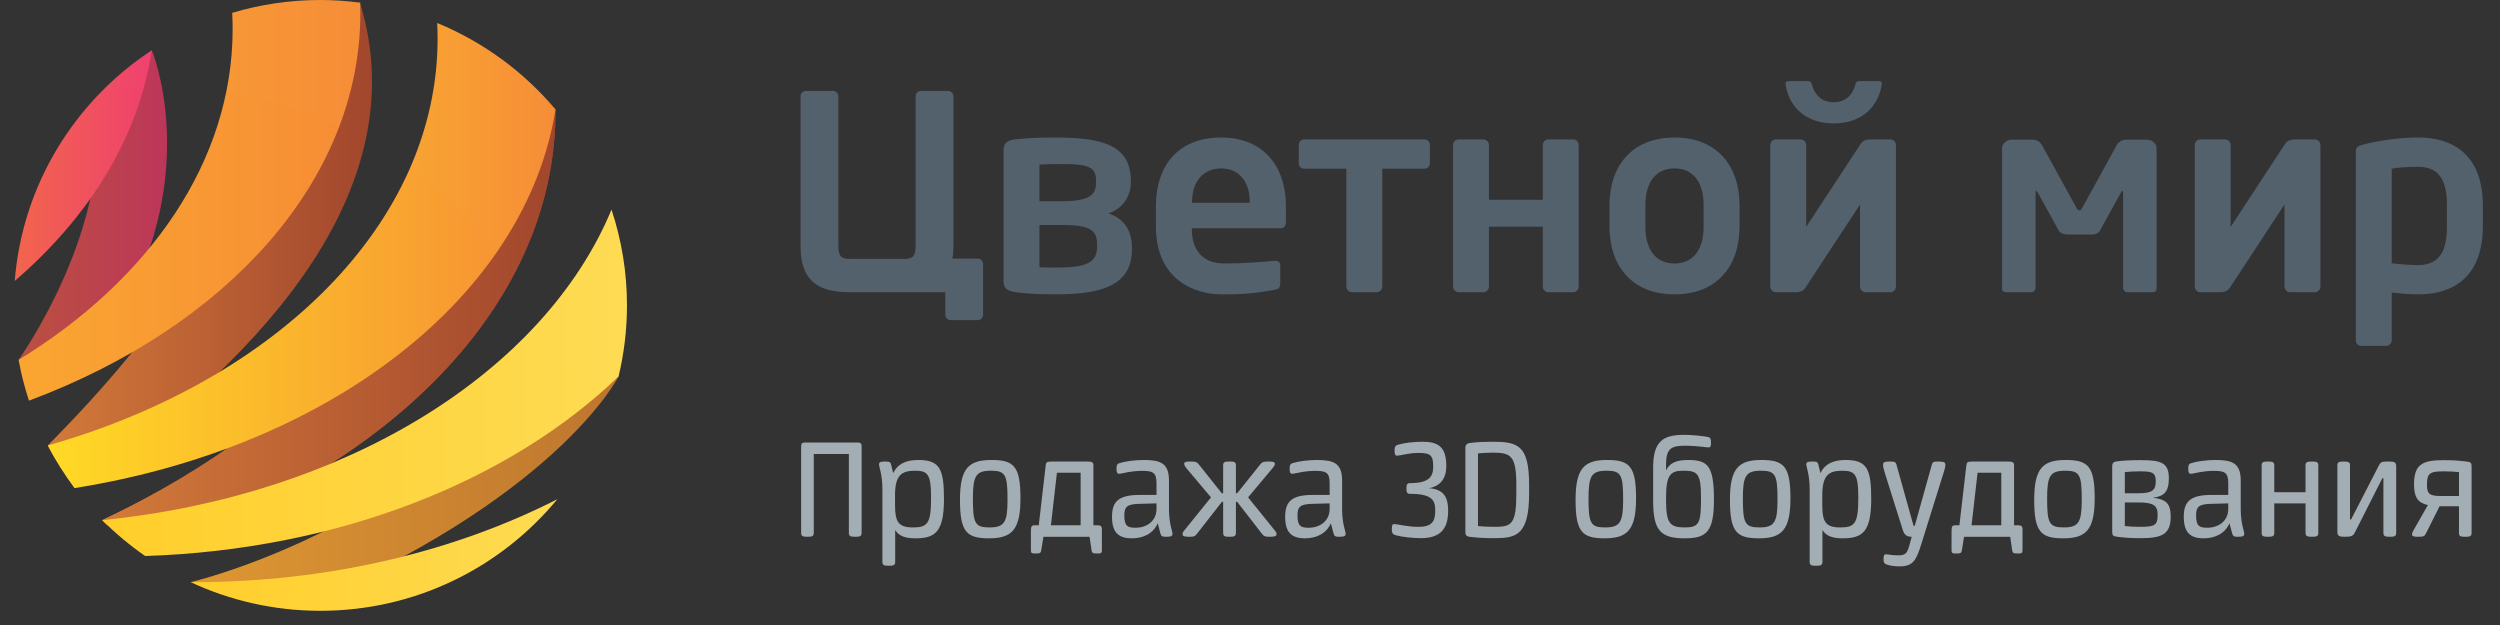 <svg width="176" height="44" viewBox="0 0 176 44" fill="none" xmlns="http://www.w3.org/2000/svg">
<rect x="0" y="0" width="176" height="44" fill="#333333" stroke="none"/>
<path d="M8.008 6.931L6.662 6.952C8.15 15.774 1.311 25.333 1.311 25.333C4.811 25.68 6.662 24.421 8.461 22.051C14.226 12.009 10.689 3.538 10.689 3.538L8.008 6.931Z" fill="url(#paint0_linear)"/>
<path d="M22.587 0.671C20.492 1.184 18.548 1.988 16.779 3.026C16.888 3.385 16.99 3.747 17.081 4.116C19.308 13.147 10.976 23.67 3.367 31.36C3.775 32.271 4.728 33.53 5.249 34.361C17.482 26.036 29.082 14.104 25.542 0.89C25.479 0.654 25.418 0.421 25.352 0.186C24.433 0.289 23.509 0.445 22.587 0.671Z" fill="url(#paint1_linear)"/>
<path d="M31.349 4.337C33.457 17.137 22.332 29.515 7.201 36.616C7.912 37.568 9.837 37.709 10.689 38.526C27.974 32.811 39.193 21.015 39.106 7.705C36.481 5.454 35.227 3.838 31.802 3.043C31.879 3.401 31.289 3.973 31.349 4.337Z" fill="url(#paint2_linear)"/>
<path d="M31.349 4.337C33.457 17.137 22.332 29.515 7.201 36.616C7.912 37.568 9.837 37.709 10.689 38.526C27.974 32.811 39.193 21.015 39.106 7.705C36.481 5.454 35.227 3.838 31.802 3.043C31.879 3.401 31.289 3.973 31.349 4.337Z" fill="url(#paint3_linear)"/>
<path d="M13.42 40.983L18.432 41.686C18.432 41.686 16.446 41.594 20.565 42.909C39.237 35.143 43.548 26.497 43.548 26.497C43.548 26.497 42.679 21.262 43.052 14.76C37.192 35.452 13.42 40.983 13.42 40.983Z" fill="url(#paint4_linear)"/>
<path d="M1.037 19.779C6.293 15.258 9.763 9.667 10.69 3.539C5.283 7.087 1.578 12.988 1.037 19.779Z" fill="url(#paint5_linear)"/>
<path d="M16.347 0.904C16.366 1.28 16.378 1.657 16.378 2.036C16.378 11.335 10.541 19.674 1.311 25.333C1.488 26.316 1.732 27.274 2.038 28.207C15.914 23.028 25.368 12.749 25.368 0.914C25.368 0.671 25.361 0.427 25.352 0.185C24.434 0.068 23.501 -0 22.551 -0C20.393 -0 18.312 0.319 16.347 0.904Z" fill="url(#paint6_linear)"/>
<path d="M30.807 2.721C30.807 15.691 19.452 26.793 3.367 31.36C3.914 32.414 4.541 33.419 5.249 34.361C23.235 31.506 37.029 20.853 39.106 7.705C36.881 5.06 34.029 2.957 30.778 1.62C30.796 1.986 30.807 2.352 30.807 2.721Z" fill="url(#paint7_linear)"/>
<path d="M7.201 36.616C8.126 37.548 9.138 38.392 10.22 39.144C23.912 38.697 35.961 33.818 43.547 26.497C43.931 24.893 44.139 23.22 44.139 21.5C44.139 19.145 43.754 16.881 43.051 14.76C38.281 26.219 24.335 34.91 7.201 36.616Z" fill="url(#paint8_linear)"/>
<path d="M13.598 40.985C13.538 40.985 13.479 40.983 13.42 40.983C16.194 42.275 19.287 43 22.552 43C29.273 43 35.277 39.941 39.237 35.143C32.029 38.817 23.173 40.985 13.598 40.985Z" fill="url(#paint9_linear)"/>
<g opacity="0.5">
<g opacity="0.5">
<g opacity="0.5">
<g opacity="0.5">
<g opacity="0.5">
<g opacity="0.5">
<path opacity="0.5" d="M10.689 3.547C9.504 4.325 8.407 5.222 7.4 6.21C8.308 6.115 9.229 6.06 10.159 6.044C10.381 5.223 10.562 4.391 10.689 3.547Z" fill="url(#paint10_linear)"/>
</g>
</g>
</g>
</g>
</g>
<g opacity="0.5">
<g opacity="0.5">
<g opacity="0.5">
<g opacity="0.5">
<g opacity="0.5">
<path opacity="0.5" d="M25.368 0.922C25.368 0.679 25.361 0.436 25.353 0.194C24.435 0.075 23.501 0.008 22.551 0.008C20.394 0.008 18.313 0.326 16.348 0.913C16.366 1.289 16.378 1.666 16.378 2.044C16.378 3.549 16.223 5.029 15.928 6.476C18.718 6.947 21.382 7.786 23.867 8.944C24.842 6.386 25.368 3.698 25.368 0.922Z" fill="url(#paint11_linear)"/>
</g>
</g>
</g>
</g>
</g>
<g opacity="0.5">
<g opacity="0.5">
<g opacity="0.5">
<g opacity="0.5">
<g opacity="0.5">
<path opacity="0.5" d="M35.02 17.685C37.131 14.61 38.547 11.254 39.106 7.713C36.881 5.067 34.03 2.966 30.778 1.628C30.796 1.993 30.807 2.359 30.807 2.727C30.807 5.906 30.121 8.971 28.855 11.857C31.167 13.512 33.242 15.475 35.02 17.685Z" fill="url(#paint12_linear)"/>
</g>
</g>
</g>
</g>
</g>
<g opacity="0.5">
<g opacity="0.5">
<g opacity="0.5">
<g opacity="0.5">
<g opacity="0.5">
<path opacity="0.5" d="M44.139 21.507C44.139 19.152 43.754 16.888 43.051 14.768C41.916 17.495 40.256 20.061 38.162 22.419C39.262 24.461 40.139 26.64 40.761 28.923C41.745 28.152 42.676 27.344 43.547 26.505C43.93 24.9 44.139 23.229 44.139 21.507Z" fill="url(#paint13_linear)"/>
</g>
</g>
</g>
</g>
</g>
</g>
<path d="M67.123 17.291C67.123 17.634 67.103 17.94 67.046 18.206H68.827C69.038 18.206 69.21 18.378 69.21 18.588V22.155C69.21 22.366 69.038 22.537 68.827 22.537H66.931C66.72 22.537 66.548 22.366 66.548 22.155V20.572H59.826C57.355 20.572 56.359 19.58 56.359 17.291V6.782C56.359 6.571 56.532 6.4 56.742 6.4H58.638C58.849 6.4 59.021 6.571 59.021 6.782V17.291C59.021 18.035 59.213 18.226 59.826 18.226H63.656C64.269 18.226 64.461 18.035 64.461 17.291V6.782C64.461 6.571 64.633 6.4 64.843 6.4H66.739C66.95 6.4 67.123 6.571 67.123 6.782V17.291Z" fill="#53616D"/>
<path d="M77.237 17.233C77.237 16.299 76.873 15.841 74.862 15.841H73.177V18.817C73.751 18.836 73.962 18.836 74.345 18.836C76.509 18.836 77.237 18.493 77.237 17.348V17.233ZM77.161 12.733C77.161 11.817 76.758 11.55 74.786 11.55C73.751 11.55 73.56 11.569 73.177 11.588V14.163H74.862C76.873 14.163 77.161 13.591 77.161 12.847V12.733ZM74.345 20.724C72.909 20.724 72.066 20.648 71.51 20.572C70.917 20.476 70.649 20.324 70.649 19.771V10.596C70.649 10.081 70.879 9.89 71.454 9.814C71.951 9.757 72.794 9.681 74.211 9.681C77.448 9.681 79.612 10.119 79.612 12.733V12.847C79.612 13.667 79.171 14.659 78.022 15.021C79.153 15.384 79.689 16.241 79.689 17.443V17.558C79.689 19.999 77.716 20.724 74.345 20.724Z" fill="#53616D"/>
<path d="M87.983 14.201C87.983 12.713 87.159 11.855 85.972 11.855C84.785 11.855 83.922 12.694 83.922 14.201V14.277H87.983V14.201ZM90.148 16.07H83.904V16.128C83.904 17.233 84.363 18.55 86.202 18.55C87.6 18.55 88.922 18.435 89.726 18.359H89.783C89.975 18.359 90.129 18.454 90.129 18.645V19.904C90.129 20.208 90.071 20.343 89.726 20.4C88.481 20.628 87.734 20.724 86.011 20.724C84.095 20.724 81.376 19.694 81.376 15.936V14.525C81.376 11.55 83.042 9.681 85.972 9.681C88.922 9.681 90.53 11.683 90.53 14.525V15.593C90.53 15.898 90.416 16.07 90.148 16.07Z" fill="#53616D"/>
<path d="M97.312 11.874V20.171C97.312 20.38 97.14 20.572 96.929 20.572H95.167C94.956 20.572 94.784 20.38 94.784 20.171V11.874H91.815C91.605 11.874 91.432 11.721 91.432 11.511V10.195C91.432 9.986 91.605 9.814 91.815 9.814H100.281C100.491 9.814 100.663 9.986 100.663 10.195V11.511C100.663 11.721 100.491 11.874 100.281 11.874H97.312Z" fill="#53616D"/>
<path d="M104.821 20.171C104.821 20.381 104.649 20.572 104.438 20.572H102.676C102.465 20.572 102.293 20.381 102.293 20.171V10.215C102.293 10.005 102.465 9.814 102.676 9.814H104.438C104.649 9.814 104.821 10.005 104.821 10.215V14.067H108.612V10.215C108.612 10.005 108.785 9.814 108.996 9.814H110.758C110.969 9.814 111.141 10.005 111.141 10.215V20.171C111.141 20.381 110.969 20.572 110.758 20.572H108.996C108.785 20.572 108.612 20.381 108.612 20.171V15.956H104.821V20.171Z" fill="#53616D"/>
<path d="M119.934 14.43C119.934 12.865 119.224 11.855 117.885 11.855C116.544 11.855 115.835 12.865 115.835 14.43V15.975C115.835 17.539 116.544 18.55 117.885 18.55C119.224 18.55 119.934 17.539 119.934 15.975V14.43ZM117.885 20.724C114.878 20.724 113.308 18.702 113.308 15.975V14.43C113.308 11.702 114.878 9.681 117.885 9.681C120.891 9.681 122.462 11.702 122.462 14.43V15.975C122.462 18.702 120.891 20.724 117.885 20.724Z" fill="#53616D"/>
<path d="M125.701 5.923C125.681 5.79 125.738 5.713 125.911 5.713H127.309C127.462 5.713 127.519 5.79 127.558 5.943C127.787 6.82 128.381 7.201 129.09 7.201C129.798 7.201 130.392 6.82 130.621 5.943C130.66 5.79 130.718 5.713 130.871 5.713H132.269C132.441 5.713 132.499 5.79 132.48 5.923C132.269 7.411 131.158 8.689 129.09 8.689C127.021 8.689 125.911 7.411 125.701 5.923ZM130.947 14.392L127.156 20.171C127.003 20.419 126.85 20.572 126.389 20.572H125.011C124.8 20.572 124.628 20.381 124.628 20.171V10.215C124.628 10.005 124.8 9.814 125.011 9.814H126.773C126.984 9.814 127.156 10.005 127.156 10.215V15.975L130.947 10.195C131.044 10.043 131.158 9.814 131.733 9.814H133.092C133.304 9.814 133.475 10.005 133.475 10.215V20.171C133.475 20.381 133.304 20.572 133.092 20.572H131.331C131.12 20.572 130.947 20.381 130.947 20.171V14.392Z" fill="#53616D"/>
<path d="M151.519 20.572H149.738C149.605 20.572 149.47 20.419 149.47 20.285V13.572C149.47 13.476 149.47 13.438 149.413 13.438C149.393 13.438 149.374 13.476 149.337 13.514L147.823 16.26C147.746 16.413 147.498 16.509 147.287 16.509H145.525C145.295 16.509 145.046 16.413 144.949 16.26L143.437 13.514C143.4 13.476 143.379 13.438 143.361 13.438C143.304 13.438 143.304 13.476 143.304 13.572V20.285C143.304 20.419 143.168 20.572 143.035 20.572H141.254C141.082 20.572 140.948 20.495 140.948 20.362V10.425C140.948 10.1 141.273 9.833 141.637 9.833H143.093C143.379 9.833 143.61 9.986 143.744 10.195L146.176 14.62C146.252 14.773 146.31 14.811 146.406 14.811C146.463 14.811 146.521 14.773 146.597 14.62L149.03 10.195C149.164 9.986 149.393 9.833 149.681 9.833H151.137C151.499 9.833 151.825 10.1 151.825 10.425V20.362C151.825 20.495 151.692 20.572 151.519 20.572Z" fill="#53616D"/>
<path d="M160.829 14.392L157.037 20.171C156.884 20.419 156.731 20.572 156.271 20.572H154.892C154.681 20.572 154.509 20.381 154.509 20.171V10.215C154.509 10.005 154.681 9.814 154.892 9.814H156.654C156.865 9.814 157.037 10.005 157.037 10.215V15.975L160.829 10.196C160.926 10.043 161.04 9.814 161.615 9.814H162.974C163.184 9.814 163.358 10.005 163.358 10.215V20.171C163.358 20.381 163.184 20.572 162.974 20.572H161.212C161.001 20.572 160.829 20.381 160.829 20.171V14.392Z" fill="#53616D"/>
<path d="M172.264 14.468C172.264 12.904 171.863 11.741 170.215 11.741C169.525 11.741 168.741 11.798 168.377 11.874V18.531C168.913 18.607 169.756 18.664 170.215 18.664C171.863 18.664 172.264 17.5 172.264 15.936V14.468ZM170.215 20.724C169.756 20.724 169.086 20.686 168.377 20.591V23.966C168.377 24.176 168.204 24.348 167.994 24.348H166.231C166.022 24.348 165.849 24.176 165.849 23.966V10.691C165.849 10.405 165.925 10.291 166.366 10.176C167.553 9.871 168.989 9.681 170.215 9.681C173.299 9.681 174.793 11.492 174.793 14.468V15.936C174.793 18.912 173.299 20.724 170.215 20.724Z" fill="#53616D"/>
<path d="M56.4 37.498V31.423C56.4 31.207 56.465 31.152 56.725 31.152H60.323C60.594 31.152 60.659 31.207 60.659 31.423V37.498C60.659 37.736 60.572 37.79 60.215 37.79C59.846 37.79 59.76 37.736 59.76 37.498V31.962H57.289V37.498C57.289 37.736 57.202 37.79 56.844 37.79C56.487 37.79 56.4 37.736 56.4 37.498Z" fill="#A3ADB4"/>
<path d="M65.546 35.081C65.546 33.462 65.372 33.139 64.43 33.139C63.486 33.139 63.01 33.43 63.01 34.865V35.534C63.01 36.721 63.227 37.132 64.278 37.132C65.297 37.132 65.546 36.851 65.546 35.081ZM62.121 39.538V34.434C62.121 33.408 61.883 32.869 61.883 32.696C61.883 32.567 61.937 32.491 62.295 32.491C62.609 32.491 62.685 32.513 62.739 32.728L62.88 33.311C63.151 32.718 63.714 32.383 64.635 32.383C66.142 32.383 66.456 32.977 66.456 35.124C66.456 37.466 65.828 37.898 64.44 37.898C63.779 37.898 63.291 37.758 63.021 37.315V39.538C63.021 39.786 62.923 39.83 62.577 39.83C62.219 39.83 62.121 39.786 62.121 39.538Z" fill="#A3ADB4"/>
<path d="M70.93 35.178C70.93 33.43 70.789 33.139 69.771 33.139C68.709 33.139 68.492 33.484 68.492 35.081C68.492 36.83 68.633 37.131 69.652 37.131C70.714 37.131 70.93 36.775 70.93 35.178ZM67.582 35.189C67.582 32.955 68.2 32.383 69.803 32.383C71.374 32.383 71.841 32.815 71.841 35.081C71.841 37.304 71.234 37.898 69.63 37.898C68.048 37.898 67.582 37.455 67.582 35.189Z" fill="#A3ADB4"/>
<path d="M73.985 36.98H76.077V33.279H74.408L73.985 36.98ZM72.577 38.75V37.38C72.577 37.045 72.631 36.98 72.847 36.98H73.129L73.617 32.771C73.638 32.545 73.704 32.491 74.061 32.491H76.532C76.89 32.491 76.976 32.545 76.976 32.771V36.98H77.247C77.497 36.98 77.573 37.024 77.573 37.304V38.75C77.573 38.944 77.507 38.966 77.247 38.966C76.955 38.966 76.879 38.944 76.847 38.75L76.706 37.79H73.455L73.302 38.75C73.27 38.934 73.205 38.966 72.913 38.966C72.642 38.966 72.577 38.944 72.577 38.75Z" fill="#A3ADB4"/>
<path d="M81.418 35.826V35.437L80.204 35.47C79.359 35.491 79.153 35.664 79.153 36.29C79.153 37.045 79.392 37.153 79.945 37.153C80.725 37.153 81.418 36.689 81.418 35.826ZM78.286 36.377C78.286 35.275 78.785 34.843 80.248 34.843H81.418V34.012C81.418 33.246 81.136 33.149 80.4 33.149C79.565 33.149 78.98 33.355 78.774 33.355C78.655 33.355 78.6 33.257 78.6 32.998C78.6 32.728 78.666 32.642 78.828 32.599C79.208 32.48 79.901 32.383 80.497 32.383C81.7 32.383 82.296 32.599 82.296 33.84V35.847C82.296 36.873 82.545 37.402 82.545 37.574C82.545 37.703 82.491 37.79 82.123 37.79C81.809 37.79 81.754 37.757 81.689 37.542L81.505 36.84C81.18 37.574 80.476 37.898 79.684 37.898C78.731 37.898 78.286 37.477 78.286 36.377Z" fill="#A3ADB4"/>
<path d="M83.249 37.617C83.249 37.509 83.303 37.423 83.379 37.336L85.253 35.016L83.508 32.944C83.433 32.847 83.368 32.739 83.368 32.642C83.368 32.534 83.465 32.491 83.812 32.491C84.181 32.491 84.267 32.523 84.408 32.707L86.012 34.725H86.11V32.772C86.11 32.523 86.207 32.491 86.554 32.491C86.912 32.491 87.009 32.523 87.009 32.772V34.725H87.096L88.71 32.707C88.851 32.534 88.927 32.491 89.306 32.491C89.642 32.491 89.751 32.534 89.751 32.642C89.751 32.739 89.686 32.847 89.599 32.944L87.865 35.016L89.74 37.336C89.816 37.423 89.87 37.509 89.87 37.617C89.87 37.736 89.74 37.79 89.393 37.79C89.047 37.79 88.971 37.746 88.829 37.563L87.096 35.329H87.009V37.498C87.009 37.746 86.912 37.79 86.554 37.79C86.207 37.79 86.11 37.746 86.11 37.498V35.329H86.023L84.278 37.563C84.138 37.746 84.073 37.79 83.715 37.79C83.379 37.79 83.249 37.736 83.249 37.617Z" fill="#A3ADB4"/>
<path d="M93.607 35.826V35.437L92.393 35.47C91.548 35.491 91.343 35.664 91.343 36.29C91.343 37.045 91.581 37.153 92.133 37.153C92.913 37.153 93.607 36.689 93.607 35.826ZM90.475 36.377C90.475 35.275 90.974 34.843 92.437 34.843H93.607V34.012C93.607 33.246 93.325 33.149 92.588 33.149C91.754 33.149 91.169 33.355 90.963 33.355C90.844 33.355 90.789 33.257 90.789 32.998C90.789 32.728 90.855 32.642 91.017 32.599C91.396 32.48 92.09 32.383 92.686 32.383C93.889 32.383 94.485 32.599 94.485 33.84V35.847C94.485 36.873 94.734 37.402 94.734 37.574C94.734 37.703 94.68 37.79 94.311 37.79C93.997 37.79 93.943 37.757 93.878 37.542L93.694 36.84C93.368 37.574 92.664 37.898 91.873 37.898C90.92 37.898 90.475 37.477 90.475 36.377Z" fill="#A3ADB4"/>
<path d="M98.266 37.682C98.081 37.628 97.984 37.563 97.984 37.261C97.984 36.937 98.038 36.894 98.168 36.894C98.363 36.894 99.067 37.089 99.848 37.089C100.855 37.089 101.04 36.678 101.04 35.934C101.04 35.232 100.834 34.768 99.284 34.768C99.067 34.768 99.013 34.682 99.013 34.39C99.013 34.099 99.067 34.012 99.284 34.012C100.573 34.012 100.898 33.57 100.898 32.868C100.898 32.07 100.736 31.886 99.868 31.886C99.165 31.886 98.548 32.081 98.363 32.081C98.243 32.081 98.178 32.027 98.178 31.714C98.178 31.412 98.276 31.346 98.439 31.304C98.883 31.174 99.534 31.099 100.14 31.099C101.191 31.099 101.82 31.401 101.82 32.804C101.82 33.678 101.408 34.228 100.596 34.368C101.646 34.445 101.95 34.995 101.95 35.965C101.95 37.326 101.311 37.887 100.021 37.887C99.447 37.887 98.688 37.8 98.266 37.682Z" fill="#A3ADB4"/>
<path d="M106.749 34.757V34.142C106.749 32.059 106.349 31.865 105.081 31.865C104.659 31.865 104.289 31.898 104.051 31.92V37.035C104.344 37.067 104.722 37.089 105.221 37.089C106.392 37.089 106.749 36.937 106.749 34.757ZM103.531 37.8C103.228 37.769 103.162 37.671 103.162 37.456V31.542C103.162 31.304 103.282 31.218 103.477 31.186C104.029 31.11 104.626 31.099 105.059 31.099C106.837 31.099 107.649 31.315 107.649 34.121V34.757C107.649 37.671 106.739 37.887 105.221 37.887C104.506 37.887 104.127 37.865 103.531 37.8Z" fill="#A3ADB4"/>
<path d="M114.269 35.178C114.269 33.43 114.128 33.139 113.109 33.139C112.048 33.139 111.831 33.484 111.831 35.081C111.831 36.83 111.972 37.131 112.99 37.131C114.052 37.131 114.269 36.775 114.269 35.178ZM110.92 35.189C110.92 32.955 111.538 32.383 113.141 32.383C114.713 32.383 115.179 32.815 115.179 35.081C115.179 37.304 114.572 37.898 112.968 37.898C111.386 37.898 110.92 37.455 110.92 35.189Z" fill="#A3ADB4"/>
<path d="M119.751 35.081C119.751 33.322 119.524 33.138 118.484 33.138C117.606 33.138 117.291 33.44 117.291 35.005V35.211C117.291 36.808 117.54 37.132 118.592 37.132C119.621 37.132 119.751 36.851 119.751 35.081ZM116.381 35.243V32.912C116.381 31.055 117.085 30.613 118.559 30.613C119.122 30.613 119.849 30.689 120.239 30.764C120.39 30.786 120.456 30.883 120.456 31.152C120.456 31.423 120.412 31.498 120.293 31.498C120.076 31.498 119.469 31.379 118.689 31.379C117.714 31.379 117.291 31.508 117.291 32.696V33.117C117.53 32.609 117.996 32.383 118.83 32.383C120.229 32.383 120.662 32.771 120.662 35.189C120.662 37.466 120.12 37.898 118.592 37.898C116.858 37.898 116.381 37.294 116.381 35.243Z" fill="#A3ADB4"/>
<path d="M125.137 35.178C125.137 33.43 124.995 33.139 123.977 33.139C122.915 33.139 122.698 33.484 122.698 35.081C122.698 36.83 122.839 37.131 123.857 37.131C124.92 37.131 125.137 36.775 125.137 35.178ZM121.788 35.189C121.788 32.955 122.405 32.383 124.008 32.383C125.58 32.383 126.047 32.815 126.047 35.081C126.047 37.304 125.439 37.898 123.835 37.898C122.253 37.898 121.788 37.455 121.788 35.189Z" fill="#A3ADB4"/>
<path d="M130.824 35.081C130.824 33.462 130.651 33.139 129.709 33.139C128.766 33.139 128.288 33.43 128.288 34.865V35.534C128.288 36.721 128.505 37.132 129.556 37.132C130.575 37.132 130.824 36.851 130.824 35.081ZM127.4 39.538V34.434C127.4 33.408 127.161 32.869 127.161 32.696C127.161 32.567 127.216 32.491 127.573 32.491C127.887 32.491 127.964 32.513 128.018 32.728L128.159 33.311C128.429 32.718 128.993 32.383 129.914 32.383C131.42 32.383 131.734 32.977 131.734 35.124C131.734 37.466 131.106 37.898 129.719 37.898C129.058 37.898 128.571 37.758 128.3 37.315V39.538C128.3 39.786 128.202 39.83 127.855 39.83C127.498 39.83 127.4 39.786 127.4 39.538Z" fill="#A3ADB4"/>
<path d="M133.022 32.491C133.37 32.491 133.456 32.513 133.51 32.707L134.713 37.013H134.8L136.003 32.707C136.057 32.513 136.144 32.491 136.48 32.491C136.881 32.491 136.957 32.567 136.957 32.718C136.957 32.782 136.945 32.923 136.837 33.257L135.266 38.287C134.908 39.431 134.692 39.873 133.738 39.873C133.392 39.873 133.077 39.83 132.861 39.754C132.687 39.7 132.6 39.635 132.6 39.377C132.6 39.084 132.643 39.021 132.784 39.021C132.903 39.021 133.153 39.096 133.64 39.096C134.129 39.096 134.258 38.966 134.41 38.427L134.584 37.79C134.182 37.779 134.052 37.628 133.944 37.272L132.73 33.419C132.579 32.923 132.567 32.804 132.567 32.728C132.567 32.577 132.611 32.491 133.022 32.491Z" fill="#A3ADB4"/>
<path d="M138.798 36.98H140.89V33.279H139.221L138.798 36.98ZM137.389 38.75V37.38C137.389 37.045 137.444 36.98 137.661 36.98H137.942L138.43 32.771C138.452 32.545 138.516 32.491 138.874 32.491H141.345C141.703 32.491 141.789 32.545 141.789 32.771V36.98H142.06C142.309 36.98 142.385 37.024 142.385 37.304V38.75C142.385 38.944 142.32 38.966 142.06 38.966C141.767 38.966 141.691 38.944 141.659 38.75L141.518 37.79H138.267L138.116 38.75C138.083 38.934 138.018 38.966 137.725 38.966C137.454 38.966 137.389 38.944 137.389 38.75Z" fill="#A3ADB4"/>
<path d="M146.556 35.178C146.556 33.43 146.415 33.139 145.396 33.139C144.334 33.139 144.118 33.484 144.118 35.081C144.118 36.83 144.259 37.131 145.277 37.131C146.339 37.131 146.556 36.775 146.556 35.178ZM143.208 35.189C143.208 32.955 143.824 32.383 145.429 32.383C147 32.383 147.466 32.815 147.466 35.081C147.466 37.304 146.859 37.898 145.255 37.898C143.673 37.898 143.208 37.455 143.208 35.189Z" fill="#A3ADB4"/>
<path d="M151.897 36.236C151.897 35.599 151.626 35.372 150.543 35.372H149.589V37.034C149.881 37.067 150.272 37.089 150.716 37.089C151.724 37.089 151.897 36.948 151.897 36.236ZM149.589 33.235V34.725H150.564C151.475 34.725 151.767 34.53 151.767 33.893C151.767 33.258 151.518 33.182 150.64 33.182C150.261 33.182 149.86 33.203 149.589 33.235ZM149.058 37.79C148.755 37.758 148.7 37.682 148.7 37.455V32.837C148.7 32.588 148.798 32.513 149.015 32.48C149.524 32.415 150.033 32.394 150.738 32.394C152.125 32.394 152.688 32.567 152.688 33.668C152.688 34.66 152.32 34.941 151.572 35.038C152.428 35.156 152.818 35.383 152.818 36.377C152.818 37.628 152.18 37.887 150.694 37.887C150.001 37.887 149.6 37.855 149.058 37.79Z" fill="#A3ADB4"/>
<path d="M156.87 35.826V35.437L155.656 35.47C154.811 35.491 154.605 35.664 154.605 36.29C154.605 37.045 154.843 37.153 155.396 37.153C156.176 37.153 156.87 36.689 156.87 35.826ZM153.738 36.377C153.738 35.275 154.236 34.843 155.699 34.843H156.87V34.012C156.87 33.246 156.588 33.149 155.851 33.149C155.018 33.149 154.431 33.355 154.226 33.355C154.106 33.355 154.052 33.257 154.052 32.998C154.052 32.728 154.118 32.642 154.28 32.599C154.66 32.48 155.353 32.383 155.949 32.383C157.152 32.383 157.748 32.599 157.748 33.84V35.847C157.748 36.873 157.997 37.402 157.997 37.574C157.997 37.703 157.943 37.79 157.574 37.79C157.26 37.79 157.206 37.757 157.141 37.542L156.957 36.84C156.631 37.574 155.928 37.898 155.136 37.898C154.183 37.898 153.738 37.477 153.738 36.377Z" fill="#A3ADB4"/>
<path d="M162.309 34.649V32.771C162.309 32.545 162.396 32.491 162.764 32.491C163.122 32.491 163.209 32.545 163.209 32.771V37.499C163.209 37.736 163.122 37.79 162.764 37.79C162.396 37.79 162.309 37.736 162.309 37.499V35.437H160.109V37.499C160.109 37.736 160.022 37.79 159.665 37.79C159.307 37.79 159.22 37.736 159.22 37.499V32.771C159.22 32.545 159.307 32.491 159.665 32.491C160.022 32.491 160.109 32.545 160.109 32.771V34.649H162.309Z" fill="#A3ADB4"/>
<path d="M168.55 32.534C168.659 32.588 168.691 32.674 168.691 32.815V37.498C168.691 37.736 168.605 37.79 168.247 37.79C167.878 37.79 167.792 37.736 167.792 37.498V33.668H167.716L165.787 37.477C165.657 37.736 165.527 37.79 165.104 37.79C164.899 37.79 164.768 37.779 164.692 37.736C164.583 37.693 164.552 37.595 164.552 37.466V32.772C164.552 32.545 164.638 32.491 164.996 32.491C165.354 32.491 165.44 32.545 165.44 32.772V36.571H165.515L167.488 32.739C167.608 32.512 167.716 32.491 168.128 32.491C168.345 32.491 168.464 32.501 168.55 32.534Z" fill="#A3ADB4"/>
<path d="M171.844 34.919H173.112V33.236C172.84 33.203 172.483 33.182 172.017 33.182C171.041 33.182 170.858 33.333 170.858 34.131C170.858 34.757 171.02 34.919 171.844 34.919ZM169.807 37.618C169.807 37.553 169.839 37.456 169.915 37.326L170.922 35.556C170.218 35.405 169.947 35.005 169.947 34.089C169.947 32.664 170.576 32.394 172.061 32.394C172.667 32.394 173.101 32.426 173.642 32.491C173.946 32.523 174 32.599 174 32.826V37.499C174 37.747 173.913 37.79 173.556 37.79C173.198 37.79 173.112 37.747 173.112 37.499V35.642H171.747L170.781 37.563C170.684 37.758 170.608 37.79 170.207 37.79C169.871 37.79 169.807 37.725 169.807 37.618Z" fill="#A3ADB4"/>
<defs>
<linearGradient id="paint0_linear" x1="1.311" y1="14.464" x2="11.763" y2="14.464" gradientUnits="userSpaceOnUse">
<stop stop-color="#BA513F"/>
<stop offset="1" stop-color="#BD365A"/>
</linearGradient>
<linearGradient id="paint1_linear" x1="3.367" y1="17.273" x2="26.188" y2="17.273" gradientUnits="userSpaceOnUse">
<stop stop-color="#D27A3A"/>
<stop offset="1" stop-color="#A2462D"/>
</linearGradient>
<linearGradient id="paint2_linear" x1="7.201" y1="20.784" x2="39.107" y2="20.784" gradientUnits="userSpaceOnUse">
<stop stop-color="#D27A3A"/>
<stop offset="1" stop-color="#A2462D"/>
</linearGradient>
<linearGradient id="paint3_linear" x1="7.201" y1="20.784" x2="39.107" y2="20.784" gradientUnits="userSpaceOnUse">
<stop stop-color="#D27A3A"/>
<stop offset="1" stop-color="#A2462D"/>
</linearGradient>
<linearGradient id="paint4_linear" x1="13.42" y1="28.835" x2="43.548" y2="28.835" gradientUnits="userSpaceOnUse">
<stop stop-color="#DE9731"/>
<stop offset="1" stop-color="#BE7630"/>
</linearGradient>
<linearGradient id="paint5_linear" x1="1.037" y1="11.659" x2="10.689" y2="11.659" gradientUnits="userSpaceOnUse">
<stop stop-color="#F2654D"/>
<stop offset="1" stop-color="#EF406E"/>
</linearGradient>
<linearGradient id="paint6_linear" x1="1.311" y1="14.103" x2="25.368" y2="14.103" gradientUnits="userSpaceOnUse">
<stop stop-color="#FAA632"/>
<stop offset="1" stop-color="#F68C35"/>
</linearGradient>
<linearGradient id="paint7_linear" x1="3.367" y1="17.991" x2="39.106" y2="17.991" gradientUnits="userSpaceOnUse">
<stop stop-color="#FFDA25"/>
<stop offset="1" stop-color="#F68C35"/>
</linearGradient>
<linearGradient id="paint8_linear" x1="7.201" y1="26.952" x2="44.139" y2="26.952" gradientUnits="userSpaceOnUse">
<stop stop-color="#FFCE2A"/>
<stop offset="1" stop-color="#FEDB53"/>
</linearGradient>
<linearGradient id="paint9_linear" x1="13.42" y1="39.072" x2="39.236" y2="39.072" gradientUnits="userSpaceOnUse">
<stop stop-color="#FFCE2A"/>
<stop offset="1" stop-color="#FEDB53"/>
</linearGradient>
<linearGradient id="paint10_linear" x1="7.4" y1="4.878" x2="10.689" y2="4.878" gradientUnits="userSpaceOnUse">
<stop stop-color="white"/>
<stop offset="1" stop-color="white"/>
</linearGradient>
<linearGradient id="paint11_linear" x1="15.928" y1="4.476" x2="25.368" y2="4.476" gradientUnits="userSpaceOnUse">
<stop stop-color="white"/>
<stop offset="1" stop-color="white"/>
</linearGradient>
<linearGradient id="paint12_linear" x1="28.855" y1="9.657" x2="39.106" y2="9.657" gradientUnits="userSpaceOnUse">
<stop stop-color="white"/>
<stop offset="1" stop-color="white"/>
</linearGradient>
<linearGradient id="paint13_linear" x1="38.162" y1="21.845" x2="44.139" y2="21.845" gradientUnits="userSpaceOnUse">
<stop stop-color="white"/>
<stop offset="1" stop-color="white"/>
</linearGradient>
</defs>
</svg>
